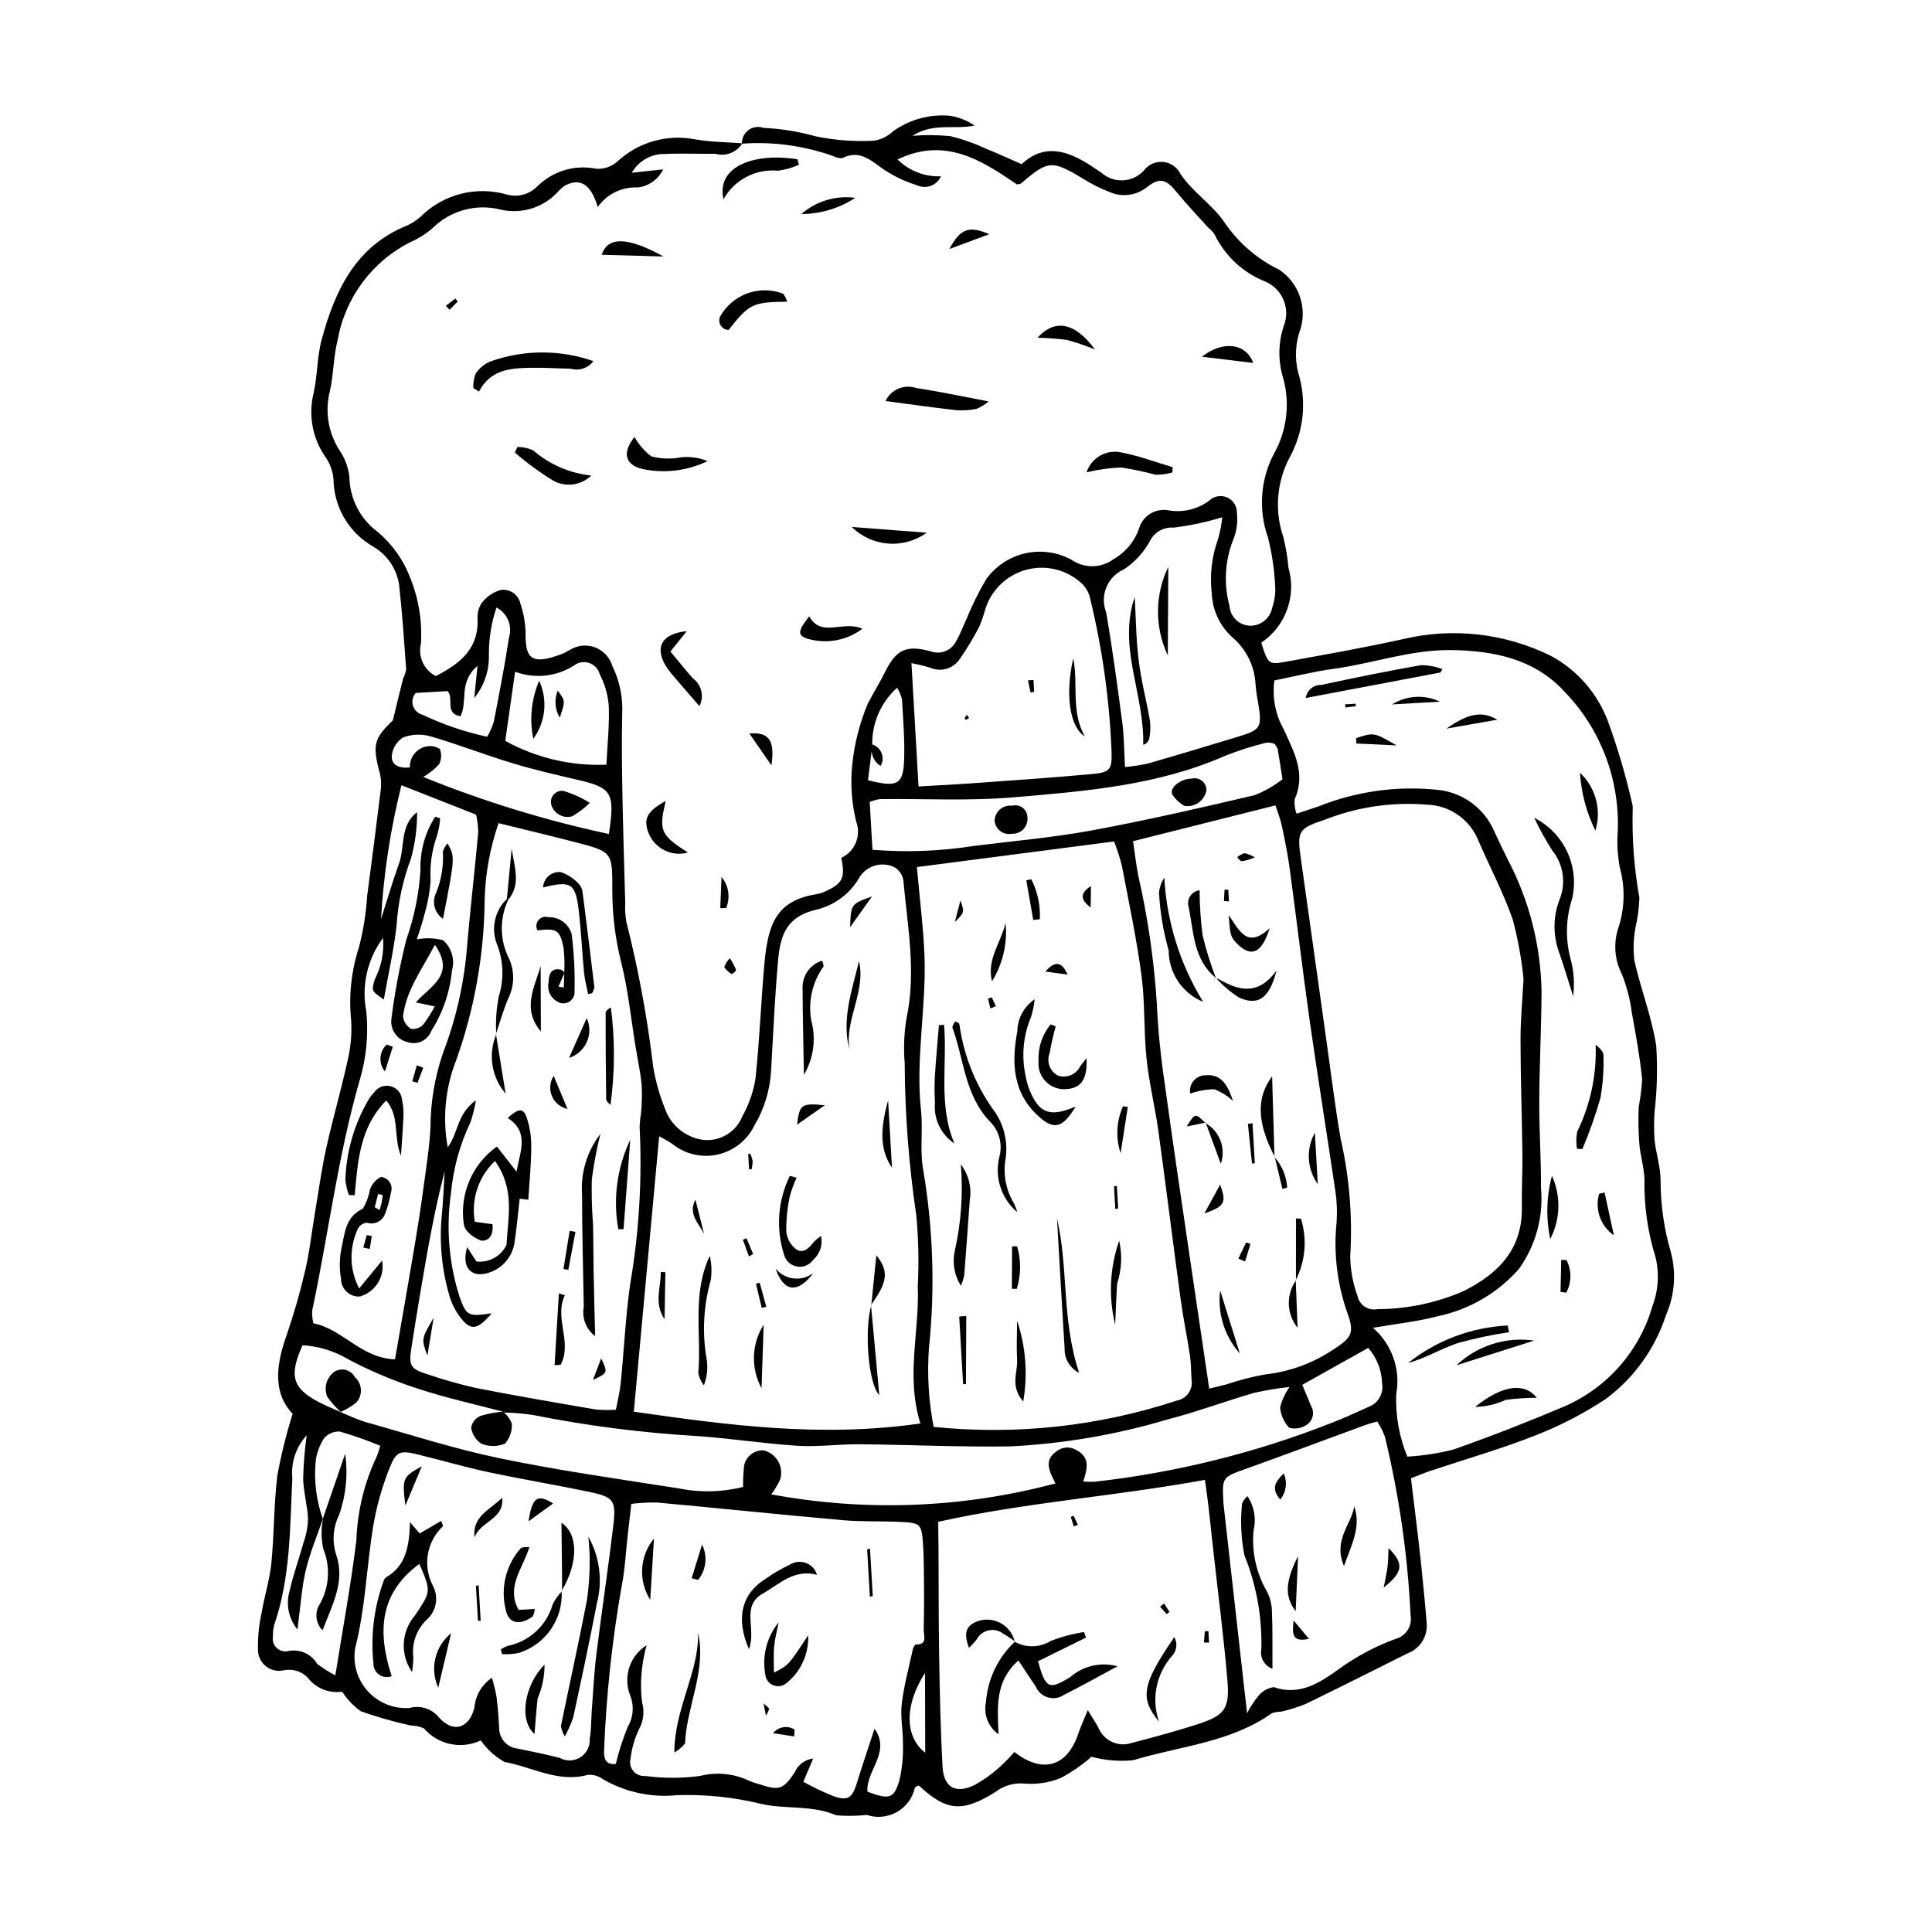 <?xml version="1.0" encoding="UTF-8"?>
<!-- Uploaded to: SVG Repo, www.svgrepo.com, Generator: SVG Repo Mixer Tools -->
<svg fill="#000000" width="800px" height="800px" version="1.1" viewBox="144 144 512 512" xmlns="http://www.w3.org/2000/svg">
 <g>
  <path d="m340.61 182.08c-0.051-1.422 0.605-2.773 1.75-3.613 1.148-0.84 2.633-1.055 3.973-0.582 4.637 0.219 9.23 0.961 13.699 2.211 5.141 1.086 10.402 1.48 15.648 1.184 1.852-0.305 3.57-1.152 4.941-2.438 4.32-3.133 9.621-4.617 14.941-4.18 2.41 0.332 4.711 1.227 6.711 2.613-5.34 1.145-10.895-0.859-16.465 2.711 3.336-0.262 6.691-0.23 10.023 0.086 3.242 0.797 6.398 1.906 9.422 3.316 3.121 1.246 6.168 2.672 9.48 4.121 6.004-5.57 11.996-3.59 17.938 0.117 1.074 0.672 2.086 1.441 3.16 2.109 3.266 2.941 8.289 2.715 11.277-0.508 1.18-1.609 3.117-2.488 5.106-2.312 1.988 0.176 3.738 1.379 4.617 3.176 3.367 5 8.656 8.266 11.766 12.988h-0.004c3.641 5.309 8.602 9.578 14.391 12.387 5.078 3.379 7.391 9.656 5.723 15.523-1.422 3.781-1.652 7.906-0.66 11.824 2.273 7.356 1.508 15.32-2.121 22.113-3.582 6.562-4.25 14.332-1.832 21.41 0.664 2.66 1.117 5.363 1.359 8.094 1.062 3.648 0.938 7.547-0.355 11.121-1.297 3.578-3.695 6.652-6.852 8.773 1.758 5.586 1.934 5.867 6.293 5.078 10.375-1.879 20.77-3.715 31.066-5.984l0.004 0.004c13.262-3.207 27.227-1.641 39.453 4.418 6.961 3.769 12.32 9.941 15.082 17.363 2.594 7.121 4.731 14.402 6.406 21.793 0.121 0.406 0.168 0.832 0.137 1.254-0.227 7.941 0.367 15.883 1.77 23.699-0.094 2.699-0.449 5.383-1.062 8.012-0.523 2.852-0.609 5.766-0.258 8.645 1.699 7.57 4.613 14.914 5.781 22.543v-0.004c0.379 5.844 0.234 11.711-0.438 17.531-0.172 2.473-0.172 4.953-0.004 7.426 0.375 3.555 1.57 7.07 1.594 10.609-0.008 6.516 0.922 12.996 2.758 19.242 1.43 5.508 0.969 11.332-1.312 16.543-2.887 8.906-8.477 16.691-15.996 22.273-5.812 3.832-12.016 7.047-18.5 9.59-9.191 3.621-18.734 6.356-28.117 9.496-1.566 0.523-3.09 1.18-4.977 1.91 0.5 4.125 0.984 8.043 1.449 11.965 0.445 3.769 0.906 7.535 1.293 11.312 0.516 5.031 1.023 10.066 1.418 15.109v-0.004c0.305 3.5-1.758 6.773-5.047 8.008-8.988 4.473-17.945 9.02-26.98 13.395-2.121 0.871-4.316 1.555-6.555 2.051-0.832 0.023-1.656 0.164-2.449 0.422-10.996 7.805-24.375 8.691-36.73 12.453-3.715 0.363-7.465 0.055-11.07-0.914-2.484 2.184-5.219 4.07-8.141 5.621-3.137 1.281-6.535 1.781-9.906 1.461-2.715-0.184-5.406 0.652-7.547 2.34-8.664 5.383-12.891 4.996-20.141-1.797v-0.004c-0.391 0.082-0.758 0.266-1.055 0.535-0.59 2.734-2.312 5.086-4.738 6.469-2.426 1.387-5.324 1.676-7.977 0.793-2.703 0.277-5.422 0.312-8.129 0.102-6.512-2.805-13.5-1.555-19.855-3.023v-0.004c-7.293-1.777-14.793-2.559-22.297-2.316-6.781 0.691-13.613-0.754-19.535-4.133-1.164-0.902-2.617-1.348-4.086-1.262-7.926 2.203-14.832-2.109-22.164-3.406-2.488-1.414-4.629-3.363-6.273-5.707-5.156 2.449-11.312 1.148-15.039-3.172-1.109-0.508-2.312-0.773-3.531-0.785-4.477-0.98-8.887-2.238-13.207-3.762-1.969-1.406-3.648-3.172-4.957-5.203-3.504 0.523-7.012-0.914-9.145-3.742-1.656-1.676-4.047-2.394-6.348-1.91-1.695 0.383-3.473-0.043-4.812-1.156-1.336-1.113-2.074-2.781-2.004-4.519-0.062-3.328 0.285-6.652 1.031-9.898 0.734-4.32 2.102-8.559 2.527-12.898 0.754-7.746 0.633-15.586 1.598-23.297h0.004c1.012-5.481 2.356-10.895 4.027-16.211-5.699-5.965-4.062-13.953-1.488-21.164 1.828-5.332 3.387-10.75 4.668-16.238 1.258-5.082 1.801-10.336 2.676-15.512 0.984-5.82 1.766-11.688 3.035-17.445 1.723-7.816 3.984-15.512 5.691-23.332 0.82-3.469 1.133-7.035 0.922-10.59-0.668-6.516 0.039-13.102 2.066-19.328 1.156-4.457 1.883-9.016 2.176-13.613 1.223-9.184 2.398-18.371 3.527-27.566 0.262-1.594 0.223-3.223-0.117-4.805-2.082-7.641-1.672-9.324 3.398-14.18 1.07-4.379 1.875-7.75 2.731-11.113 0.375-0.742 0.648-1.531 0.809-2.348-0.551-7.531-1.047-15.078-1.898-22.578h-0.004c-0.668-4.262-3.25-7.981-7.008-10.098-6.348-3.707-10.281-10.473-10.359-17.82-0.184-2.086-0.91-4.086-2.113-5.805-3.43-4.906-4.59-11.047-3.184-16.867 1.074-4.699 0.922-9.703 2.18-14.336 3.449-12.699 8.738-24.234 21.938-29.895 1.578-0.605 3.031-1.496 4.281-2.633 2.945-2.926 6.617-5.012 10.637-6.039 4.019-1.027 8.242-0.961 12.227 0.191 2.848 0.785 5.894-0.023 7.984-2.109 4.102-4.125 10.004-5.902 15.703-4.727 2.055 0.129 4.074-0.574 5.609-1.949 5.519-5.113 13.152-7.285 20.539-5.848 4.113 0.727 8.355 0.727 12.539 1.055v0.004c-1.492 2.406-4.398 3.539-7.129 2.773-4.426 0.051-8.863-0.164-13.281 0.043-3.652-0.113-7.066 1.801-8.879 4.973 3.199-0.34 5.516-0.59 8.301-0.887v0.004c-1.273 2.641-3.812 4.445-6.727 4.785-4.195-0.207-8.199 1.758-10.605 5.199-1.746-6.141-4.773-7.883-8.801-5.617-0.676 0.492-1.297 1.059-1.852 1.688-3.809 4.074-9.48 5.836-14.93 4.637-6.481-1.703-13.379 0.137-18.152 4.844-1.73 1.52-3.688 2.766-5.801 3.684-10.16 5.082-17.328 14.652-19.348 25.832-1.168 4.445-1.074 9.211-2.09 13.707l-0.004-0.004c-1.371 5.379-0.434 11.09 2.586 15.746 1.418 2.082 2.309 4.477 2.586 6.981 0.086 5.781 2.875 11.191 7.535 14.613 3.863 3.281 6.832 7.488 8.629 12.23 2.199 5.488 3.156 11.398 2.801 17.301-0.859 3.445 0.77 7.031 3.926 8.652 6.305-3.227 11.441-7.144 11.074-15.277h0.004c-0.105-1.484 0.305-2.961 1.164-4.176 1.215-1.582 2.894-2.746 4.801-3.328 2.43-0.477 4.797 1.059 5.356 3.469 0.809 2.387 1.277 4.875 1.398 7.391-0.086 6.637 0.82 9.527 9.934 5.934 0.586-0.23 1.109-0.617 1.688-0.871 2-1.305 4.492-1.59 6.731-0.77 2.238 0.82 3.957 2.648 4.641 4.934 1.953 3.996 2.852 8.426 2.606 12.867-0.156 6.953-0.066 13.91 0.059 20.867 0.18 9.695 0.484 19.387 0.75 29.078v-0.004c-0.094 1.688 0.012 3.379 0.312 5.039 3.199 12.672 5.578 25.535 7.117 38.512 0.637 3.746 1.676 7.418 3.094 10.941 1.566 4.527 5.578 7.758 10.332 8.328 4.394 0.375 8.523-2.16 10.172-6.25 1.734-3.106 2.914-6.488 3.488-10 1.102-10.25 1.469-20.574 2.402-30.844 1-11.008 3.734-16.488 13.984-18.082v-0.004c0.828-0.168 1.629-0.449 2.383-0.828 4.32-1.941 5.086-3.66 3.961-8.762 3.613-1.66 5.348-5.816 3.984-9.551-1.262-5.078-1.609-10.34-1.027-15.535 0.59-5.43 1.965-10.738 4.082-15.77 1.43-2.805 3.125-5.477 4.519-8.293 2.941-5.938 5.519-7.371 12.07-5.598l0.004-0.004c2.676 1.023 5.684-0.199 6.887-2.801 1.062-1.809 1.758-3.828 2.672-5.727h-0.004c1.5-3.691 3.273-7.262 5.309-10.684 2.512-3.43 6.188-5.832 10.34-6.754 4.152-0.922 8.496-0.305 12.227 1.742 3.359 2.316 7.82 2.246 11.102-0.18 3.141-1.781 5.531-4.641 6.727-8.051 0.957-3.445 4.406-5.57 7.914-4.875 3.769 0.637 7.633-0.297 10.695-2.582 1.277-1.223 3.164-1.555 4.781-0.836 1.613 0.719 2.633 2.344 2.574 4.109 0.277 2.473-0.082 4.973-1.051 7.266-2.141 5.547-2.461 11.633-0.914 17.371 0.203 2.879 2.543 5.141 5.426 5.238 2.879 0.062 5.375-1.973 5.894-4.805 0.633-1.785 0.902-3.68 0.793-5.574-0.203-4.414-0.852-8.797-1.938-13.082-2.555-7.246-1.988-15.227 1.566-22.035 3.473-6.137 4.363-13.402 2.469-20.195-1.371-4.477-1.316-9.266 0.164-13.707 1.828-4.566-0.277-9.758-4.766-11.762-5.93-2.312-10.77-6.777-13.547-12.504-0.465-0.703-1.039-1.328-1.703-1.852-2.797-3.109-5.703-6.125-8.34-9.363-2.762-3.394-4.445-4.059-7.871-1.359h0.004c-2.863 2.289-6.773 2.766-10.102 1.23-2.356-0.91-4.613-2.047-6.75-3.394-8.352-5.043-9.363-5-16.508 1.188-0.375 0.164-0.777 0.242-1.188 0.23-9.523-6.57-19.168-12.562-31.574-6.578 3.051 3.016 7.215 4.633 11.504 4.461-0.512 1.16-1.473 2.07-2.66 2.516-1.188 0.449-2.508 0.398-3.66-0.137-3.004-0.93-5.867-2.266-8.512-3.973-3.496-2.324-6.461-5.648-11.301-3.234h0.004c-0.824 0.07-1.645-0.109-2.363-0.516-7.769-2.773-16.031-3.898-24.258-3.301zm34.617 159.13c-0.406 3.231-0.809 6.461-1.199 9.555 7.883 2.019 9.375 1.176 9.586-5.68 0.164-5.231-0.281-10.48-0.57-15.719h0.004c-0.281-1.094-0.719-2.141-1.293-3.113-4.269 3.82-6.68 9.301-6.606 15.031zm-145.62 205.2c-1.559 4.582-3.477 9.086-4.582 13.777-1.098 4.672-1.379 9.535-2.199 15.652l0.004-0.004c-2.383-2.918-3.144-6.836-2.031-10.434 0.977-4.309 2.512-8.484 3.691-12.75 0.695-1.965 1.078-4.027 1.145-6.113-0.168-3.566-1.195-7.098-1.297-10.656 0.105-3.856 0.418-7.699 0.934-11.52-2.84 3.098-4.223 7.262-3.801 11.441-0.645 13.02-0.461 26.141-4.769 38.715-0.281 1.016-0.402 2.066-0.359 3.117-0.215 1.07 0.109 2.18 0.867 2.969 0.758 0.789 1.852 1.16 2.934 0.992 3.106-0.742 6.332 0.633 7.949 3.387 1.508 1.133 3.106 2.141 4.777 3.008 2.012-12.656 4.168-24.203 5.578-35.844 0.266-7.59 2.062-15.051 5.285-21.93 0.426-0.996 0.77-2.023 1.027-3.074-3.484-1.453-7.047-2.707-10.668-3.762-1.605-0.113-3.164 0.547-4.207 1.77-1.137 1.754-1.883 3.731-2.195 5.801-0.539 5.258 0.094 10.574 1.852 15.562zm47.957-28.074-0.27-0.227c-7.477-1.984-15.066-3.637-22.402-6.051h0.004c-6.367-2.043-12.543-4.637-18.457-7.75-3.719-2.242-7.926-3.547-12.258-3.801-3.68 8.098-2.695 11.441 4.481 15.152 1.855 0.961 3.809 1.734 5.715 2.594l-0.125-0.07c2.094 1 4.242 1.871 6.434 2.617 11.945 3.352 23.801 7.188 35.93 9.699 15.641 3.238 31.496 5.477 47.289 7.945h-0.004c5.637 1.152 11.457 1.016 17.031-0.398-0.031-1.52 0.027-3.039 0.176-4.551-0.031-1.387 0.508-2.723 1.492-3.699 0.984-0.973 2.328-1.5 3.711-1.453 1.668 0.391 3.094 1.461 3.934 2.949 0.836 1.492 1.012 3.266 0.477 4.891-0.652 1.352-1.43 2.637-2.324 3.84 25.004 4.652 50.73 3.664 75.305-2.898-1.688-3.367-3.102-6.094 0.227-8.461v0.004c1.488-1.242 3.598-1.406 5.258-0.414 3.793 1.906 2.961 5.004 1.879 8.371 0.961 0.074 1.93 0.094 2.891 0.062 21.617-2.402 42.816-7.668 63.047-15.652 3.348-1.273 6.59-2.824 9.863-4.281 2.453-0.98 3.871-3.555 3.391-6.152-0.082-3.465-1.379-6.789-3.668-9.391-5.781 3.234-11.508 6.441-17.484 9.785 0.953 2.269 1.684 3.973 2.387 5.691 0.988 1.762 0.379 3.992-1.371 5-1.328 0.859-2.957 1.105-4.481 0.684-1.375-1.469-2.219-3.356-2.398-5.359 0.477-1.965 1.332-3.816 2.519-5.453-3.195 0.352-6.367 0.883-9.5 1.59-7.676 2.238-15.199 5.043-22.934 7.051-13.562 4.031-27.559 6.418-41.691 7.113-13.273 0.195-26.555-0.449-39.832-0.566-5.473-0.047-10.977 0.734-16.418 0.398-8.82-0.547-17.59-1.941-26.41-2.562-14.73-0.852-29.383-2.727-43.855-5.617-2.5-0.375-5.023-0.586-7.555-0.633zm109.42-144.55c0.754 8.637 1.781 16.352 2.031 24.094 0.43 13.445-2.41 26.82-0.941 40.336 0.566 5.207-0.355 10.625 0.578 15.73h-0.004c2.652 15.602 3.172 31.492 1.543 47.234-0.52 7.008-0.105 14.055 1.23 20.957 21.73 2.242 43.688-0.129 64.438-6.961 2.617-0.465 4.367-2.961 3.914-5.578-0.148-2.102-0.102-4.231-0.414-6.305-0.75-5-1.797-9.957-2.477-14.965-2.016-14.828-3.84-29.684-5.887-44.508-0.895-6.465-2.484-12.844-3.156-19.324-0.758-7.289-0.367-14.715-1.328-21.965-1.301-9.793-3.371-19.484-5.219-29.199-0.559-2.152-1.242-4.266-2.051-6.336-17.59 2.285-34.652 4.504-52.258 6.789zm129.98 156.23c4.078-0.234 8.129-0.848 12.094-1.836 9.934-3.492 19.758-7.328 29.453-11.434 11.434-4.945 20.043-14.77 23.445-26.754 1.551-4.141 1.812-8.652 0.746-12.945-2.055-6.617-3.031-13.52-2.902-20.449-0.066-3.129-1.086-6.227-1.348-9.367-0.262-3.309-0.32-6.633-0.172-9.949 0.473-2.434 0.777-4.898 0.906-7.379-0.617-5.82-1.645-11.609-2.707-17.371h-0.004c-0.441-3.527-1.324-6.988-2.625-10.301-2.059-3.981-2.344-8.645-0.793-12.852 1.539-5.047 1.609-10.426 0.203-15.512-0.531-2.84-0.73-5.727-0.59-8.609 0.844-14.094-4.273-27.891-14.109-38.02-7.894-8.59-18.648-10.816-29.992-10.961-10.688-0.137-20.719 3.543-31.133 4.969-5.352 0.734-10.625 2.062-15.711 3.078h-0.004c-0.605 4.449 0.254 8.973 2.449 12.891 2.598 5.75 6.047 11.727 2.926 18.602v-0.004c-0.113 1.301 0.055 2.606 0.492 3.832 2.238-0.746 4-1.352 5.773-1.922v0.004c10.012-4.016 20.855-5.535 31.586-4.418 3.262 0.312 6.375 1.5 9.023 3.434 2.644 1.93 4.723 4.539 6.016 7.547 1.125 2.492 2.344 4.945 3.551 7.402v0.004c5.723 10.867 8.805 22.934 8.996 35.215-0.074 9.68-0.566 19.352-0.613 29.031-0.039 7.586 0.512 15.176 0.453 22.762 0.707 7.625-1.344 15.25-5.773 21.496-5.598 6.406-13.121 10.82-21.441 12.582-5.379 1.43-10.984 2.004-17.312 3.102 5.035 4.348 7.383 11.043 6.168 17.582-0.219 5.664 0.785 11.309 2.949 16.551zm-129.04-8.781c-3.922-12.402-0.23-24.32-0.707-36.273v-0.004c0.328-6.305 0.195-12.629-0.391-18.918-1.984-13.355-3.012-26.832-3.074-40.332-0.332-3.988-0.16-8 0.504-11.945 2.598-12.281 0.23-24.371-0.859-36.512v0.004c-0.242-1.398-1.062-2.625-2.262-3.383-3.305-1.664-7.332-0.559-9.324 2.562-2.516 4.461-6.82 7.637-11.828 8.723-7.254 1.812-9.145 6.293-9.758 13.102-0.887 9.84-1.328 19.727-1.883 29.594l-0.004 0.004c-0.289 5.074-1.801 10.008-4.402 14.375-1.898 3.953-5.516 6.812-9.801 7.746-4.285 0.938-8.762-0.156-12.137-2.961-1.066-0.688-2.172-1.316-3.309-1.879-2.258 24.488-4.473 48.516-6.723 72.973 25.191 3.613 49.699 6.902 75.957 3.125zm159.83-117.8c-0.527-5.328-1.484-10.602-2.867-15.773-2.559-7.312-6.246-14.227-9.309-21.375h0.004c-1.148-2.613-3.016-4.852-5.383-6.453-2.363-1.598-5.133-2.496-7.988-2.586-9.27-0.781-18.59 0.598-27.234 4.023-7.035 2.309-7.269 3.055-6.188 10.633 2.32 16.25 4.562 32.512 6.852 48.766 1.172 8.328 2.18 16.691 3.625 24.973h-0.004c2.348 10.277 3.207 20.836 2.559 31.355 0.055 3.574 0.711 7.113 1.945 10.469 0.492 2.398 2.828 3.949 5.231 3.473 7.82-0.02 15.555-1.629 22.738-4.727 9.289-4.59 15.797-11.137 15.578-22.41-0.09-4.625 0.207-9.254 0.148-13.879-0.125-10.109-0.496-20.219-0.508-30.332-0.004-5.445 0.523-10.895 0.801-16.156zm-273.46 88.609c-3.59 4.266-5.383 4.625-7.871 1.621-1.484-1.781-2.59-3.844-3.258-6.062-2.055-6.894-2.769-14.117-2.106-21.277 0.398-3.961 0.531-7.949 0.785-11.93-2.769 10.578-4.609 21.293-6.422 32.016-0.84 4.981-1.648 9.969-2.422 14.961-0.699 4.578-0.199 5.426 4.332 6.832v0.004c4.188 1.43 8.449 2.637 12.766 3.613 10.535 2.078 21.129 3.879 31.715 5.703h-0.004c1.801 0.156 3.606 0.184 5.41 0.074 0.477-2.547 1.051-4.754 1.273-6.992 0.879-8.812 1.281-17.691 2.535-26.449v0.004c2.348-13.73 3.176-27.676 2.477-41.59 0.059-1.254 0.188-2.508 0.395-3.75 0.223-2.441 0.27-4.898 0.145-7.348-0.324-3.356-1.051-6.668-1.598-10-1.227-7.488-1.969-15.102-3.82-22.43v-0.004c-1.598-6.336-2.387-12.852-2.356-19.387 0.016-9.879-0.012-9.922-9.887-12.484-6.672-1.734-13.383-3.32-20.254-5.016v-0.004c-2.215 6.394-3.457 13.082-3.68 19.844-0.082 14.566-2.606 29.02-7.469 42.75-2.953 7.387-3.762 15.457-2.328 23.281 2.816-3.66 2.336-8.742 7.477-12.445-0.316 1.98-0.805 3.934-1.457 5.836-2.816 5.926-4.566 12.301-5.164 18.836-1.316 9.207-0.535 18.594 2.289 27.453 1.871 5.176 2.344 5.211 8.496 4.34zm169.98-125.12c0.535 3.606 0.836 6.312 1.352 8.977 2.535 11.098 4.184 22.383 4.922 33.742 0.332 7.152 1.031 14.281 2.094 21.363 2.164 15.863 4.551 31.699 6.867 47.543 1.609 11.008 3.254 22.008 4.945 33.453 1.793-0.438 3.16-0.75 4.516-1.109l0.004-0.004c3.387-1.148 6.859-2.039 10.383-2.66 6.309-0.695 12.367-2.883 17.664-6.383 5.312-3.383 6.047-4.519 3.922-10.254v0.004c-2.621-7.598-3.555-15.676-2.731-23.672 0.188-2.723 0.086-5.457-0.312-8.156-2.199-15.012-4.641-29.984-6.777-45.004-1.926-13.555-3.523-27.156-5.359-40.723-0.508-3.746-1.273-7.461-2.059-11.164-0.379-1.793-1.078-3.516-1.688-5.441zm-128.91 213.08c-0.492 1.727-0.855 3.488-1.098 5.269-0.477 3.277-0.512 6.606-0.102 9.891 0.676 2.391 0.375 4.949-0.832 7.121-1.164 2.438-1.918 5.051-2.223 7.734-0.312 1.164-0.039 2.406 0.734 3.328 0.77 0.926 1.945 1.41 3.144 1.309 4.809 0.633 9.68 0.633 14.488 0 4.449-1.141 9.164-0.656 13.285 1.375 0.785 0.309 1.586 0.574 2.402 0.789 5.332 1.75 6.352 1.469 9.43-3.09 0.84-2.031 2.719-3.445 4.902-3.691-0.918 2.168-1.676 3.961-2.606 6.152 2.676 1.492 5.445 2.801 8.293 3.926 3.602 1.156 4.715 0.227 5.852-3.453 1.492-4.828 3.121-9.617 4.723-14.523 4.465 6.195-2.324 11.102-1.871 16.672 5.672 2.129 6.953 1.918 8.395-2.746 0.785-3.215 1.121-6.523 1.008-9.832 0.07-3.543-0.719-7.141-0.32-10.625 0.551-4.785 1.852-9.488 2.871-14.215 0.078-0.602 0.355-1.16 0.781-1.59 3.277 0.09 2.164-2.188 2.18-3.863 0.027-2.949 0.117-5.894 0.086-8.844-0.047-4.852 0.027-9.719-0.32-14.551-0.328-4.539-0.832-4.949-5.418-5.199-5.266-0.289-10.57-0.023-15.816-0.488-16.387-1.449-32.746-3.164-49.129-4.672-2.305-0.047-4.609 0.07-6.898 0.352-0.344 2.965-0.633 5.465-0.918 7.965-0.523 4.598-0.738 9.258-1.629 13.781-2.527 14.34-4.086 28.836-4.664 43.383-0.148 2.516 0.48 4.059 3.09 3.805l0.004 0.004c0.809-3.367 1.871-6.668 3.18-9.875 1.512-2.551 1.73-5.664 0.59-8.398-1.879-4.887-0.031-10.422 4.406-13.199zm147.97-43.832c-23.805 4.379-47.34 5.945-70.703 11.121 0.035 2.477 0.074 4.555 0.086 6.637 0.055 9.906 0.012 19.816 0.18 29.723 0.16 9.484 0.371 18.977 0.879 28.445 0.301 5.621 3.469 7.398 8.562 4.926v-0.004c2.387-1.324 4.609-2.926 6.625-4.769 1.363-1.242 2.652-2.562 3.859-3.957 7.551 5.902 14.074 3.844 16.98-4.969 0.559-1.691 1.332-3.309 2.473-6.109 1.398 2.293 2.152 3.426 2.805 4.613l-0.004 0.004c1.414 3.488 5.305 5.269 8.867 4.055 5.715-1.477 11.418-3.027 17.039-4.82 7.598-2.426 8.953-4.09 8.289-11.887-0.984-11.543-2.484-23.043-3.762-34.562-0.418-3.769-0.805-7.543-1.238-11.309-0.258-2.223-0.582-4.441-0.941-7.137zm-188.96 52.453c0.488 1.637 0.891 3.301 1.199 4.981 0.344 2.715 0.57 5.453 0.703 8.188h0.004c-0.082 2.879 2.078 5.332 4.949 5.609 3.707 0.758 7.422 1.516 11.09 2.449 1.707 0.953 3.801 0.902 5.461-0.137 1.66-1.039 2.617-2.902 2.504-4.856 0.441-2.473 0.352-5.039 0.543-7.559 0.387-5.035 0.625-10.094 1.246-15.102 1.395-11.285 3.109-22.531 4.453-33.82 0.809-6.797 0.141-7.652-6.477-9.035-8.859-1.852-17.797-3.328-26.648-5.219-6.176-1.316-12.25-3.094-18.387-4.602-4.977-1.223-5.969-1.074-7.848 3.684h0.008c-1.941 4.867-3.359 9.926-4.238 15.09-1.785 10.777-2.094 21.887-4.793 32.398v0.004c-0.715 4.125 0.508 8.355 3.312 11.465 2.809 3.109 6.887 4.758 11.066 4.473 2.832-0.785 5.856 0.164 7.731 2.422 3.828 4.352 8.105 3.019 9.473-2.527 0.273-3.203 1.98-6.109 4.648-7.906zm200.11 9.406v-0.004c0.852-1.664 1.879-3.234 3.07-4.68 1.023-1.223 2.469-2.027 4.051-2.25 6.762 2.469 12.438-1.355 16.871-4.527h0.004c4.699-3.457 9.863-6.231 15.34-8.238 2.758-0.723 4.496-3.441 3.996-6.25-0.758-15.984-3.043-31.863-6.824-47.414-0.527-1.391-1.199-2.719-2.012-3.961-1.309 0.391-2.309 0.633-3.269 0.984-10.473 3.836-20.914 7.758-31.414 11.52-6.383 2.285-6.422 2.18-6.094 8.711 0.012 0.211 0.016 0.422 0.039 0.633 2.019 17.945 4.039 35.895 6.242 55.473zm-219.95-238.79c0.027 4.133-0.512 8.25-1.605 12.238-2.144 5.684-3.434 11.648-3.828 17.707-0.723 6.551-2.203 13.016-3.383 19.684-3.32-2.254-3.254-2.234-2.43-5.266 1.773-3.394 2.543-7.227 2.219-11.047-4.176 5.621-5.777 12.746-4.414 19.609 0.582 6.102-0.023 12.258-1.781 18.129-5.773 20.051-8.273 40.77-12.59 61.121-0.043 1.105 0.074 2.211 0.34 3.281 7.734 1.488 12.574 9.23 21.621 9.539 1.898-10.973 3.762-21.48 5.516-32.008 0.965-5.801 1.797-11.629 2.586-17.457 0.535-3.953 1.09-7.922 1.301-11.898v-0.004c0-6.754 1.125-13.457 3.328-19.84 3.543-9.266 5.707-19.004 6.418-28.898 0.871-9.852 2.008-19.68 2.902-29.531h-0.004c-0.012-1.586-0.195-3.164-0.547-4.707-6.602-2.602-12.785-5.039-19.793-7.801-2.918 11.641-4.731 23.531-5.414 35.516 1.727-5.394 3.09-10.098 4.75-14.699 1.648-4.578 0.18-10.109 4.809-13.668zm132.89-6.828c4.777-0.273 9.145-0.473 13.5-0.785 10.91-0.793 21.828-1.504 32.719-2.523 4.551-0.426 5.019-1.266 4.945-5.613l-0.004-0.004c-0.516-13.695-2.402-27.305-5.621-40.625-0.293-1.625-1.098-3.117-2.301-4.254-3.992-3.695-9.617-5.047-14.852-3.574s-9.328 5.562-10.805 10.797c-0.406 1.418-0.891 2.809-1.453 4.172-1.539 2.984-3.269 5.863-5.188 8.617-1.695 2.59-5.016 3.574-7.852 2.328-1.633-0.492-3.293-0.898-4.969-1.211zm80.492-71.332c-4.219 1.289-8.543 2.211-12.922 2.75-2.481-0.203-4.848 1.051-6.066 3.219-1.66 3.148-4.074 5.832-7.027 7.816-4.402 1.891-6.508 6.938-4.758 11.398 1.672 9.715 2.992 19.492 4.281 29.266 0.484 3.664 0.469 7.394 0.719 11.742 2.043-0.184 4.074-0.492 6.078-0.926 7.879-2.269 15.727-4.641 23.57-7.019 6.484-1.965 6.731-2.434 5.574-9.414-0.289-1.445-0.496-2.906-0.625-4.375-0.191-4.902-2.438-9.5-6.184-12.672-3.316-3.008-5.277-7.231-5.43-11.707-0.559-4.824 0.008-9.711 1.66-14.277 0.559-1.895 0.934-3.836 1.129-5.801zm-92.703 88.117c8.93 0.727 17.91 0.391 26.758-0.996 10.445-1.324 20.977-2.215 31.316-4.121 14.48-2.672 28.852-5.981 43.191-9.348 2.656-1.043 5.144-2.469 7.394-4.223-0.488-3.109-0.855-5.602-1.285-8.082l-0.004-0.004c-0.211-0.48-0.492-0.926-0.84-1.316-0.695-0.25-1.434-0.348-2.168-0.289-3.68 0.902-7.297 2.055-10.824 3.445-17.918 7.91-37.129 9.418-56.207 11.039-11.711 0.996-23.562 0.336-35.348 0.465-0.93 0.148-1.84 0.402-2.711 0.754zm-119.03-19.293c15.918 6.465 32.375 11.52 49.176 15.109 1.668-11.047 0.84-12.254-8.582-14.426-5.734-1.324-11.484-2.664-17.109-4.371-7.258-2.207-14.348-4.977-21.633-7.098-2.375-0.664-4.902-0.555-7.211 0.312-1.688 1.07-2.793 2.856-2.996 4.844-0.172 2.484 1.957 3.418 4.805 3.102-0.121-2.766 1.863-5.18 4.598-5.602 1.172-0.188 2.367 0.074 3.352 0.738 0.5 1.297 0.43 2.75-0.199 3.992-1.219 1.344-2.637 2.488-4.199 3.398zm21.719-9.57c8.188 4.523 17.465 6.707 26.809 6.312 0.246-5.144 0.812-10.387 0.621-15.602v-0.004c-0.23-2.938-1.051-5.801-2.414-8.414-0.379-1.379-1.418-2.477-2.773-2.934-1.352-0.461-2.844-0.219-3.984 0.641-4.66 3-10.461 3.625-15.648 1.684-0.926 6.484-1.773 12.445-2.609 18.316zm-2.328-35.34c-1.422 4.231-2.102 8.676-2.008 13.137-0.008 3.953-1.379 7.785-3.883 10.852 0.238-2.363 0.48-4.731 0.863-8.512-5.121 4.285-2.504 9.555-4.527 13.336-4.281-0.703-1.625-4.699-3.387-6.656l-8.449 0.484c-0.82 0.914-1.102 2.191-0.746 3.367 0.359 1.18 1.305 2.082 2.496 2.387 5.481 2.617 11.254 4.586 17.191 5.863 0.711-1.262 1.293-2.59 1.742-3.969 1.43-7.418 2.887-14.836 4.016-22.305 0.98-3.109-0.418-6.477-3.309-7.984zm113.57 282.36c-5.496 8.457-5.402 16.992 0.051 21.121-0.02-7.387-0.035-14.254-0.051-21.121z"/>
  <path d="m269.43 246.82c-0.055-1.305 0.16-2.609 0.629-3.828 0.938-1.387 2.246-2.481 3.773-3.156 8.855-3.195 18.539-3.242 27.426-0.137-1.398 1.867-3.809 2.668-6.047 2.008-3.551-0.062-7.102-0.309-10.648-0.242-5.305 0.102-10.582 0.453-13.625 6.305z"/>
  <path d="m378.67 250.27c1.445-3.043 4.941-4.523 8.137-3.441 6.164 0.93 12.273 2.246 19.188 3.551-0.961 0.824-2.043 1.492-3.211 1.977-1.859 0.375-3.762 0.48-5.652 0.312-5.945-0.66-11.871-1.523-18.461-2.398z"/>
  <path d="m355.73 187.65c-1.766 0.816-3.644 1.352-5.57 1.594-2.879-0.277-5.777 0.285-8.34 1.629s-4.68 3.402-6.086 5.93c-2.012-8.859 8.465-12.418 19.598-10.586z"/>
  <path d="m431.95 269.16c1.277-3.883 5.301-6.156 9.285-5.25 4.59 0.891 9.027 2.57 13.535 3.906l-0.078 1.387h-0.004c-1.434 0.414-2.922 0.621-4.418 0.609-3.016-0.801-6.066-1.445-9.148-1.934-3.094 0.137-6.164 0.562-9.172 1.281z"/>
  <path d="m300.71 270.02c-2.672 2.586-6.707 3.16-9.992 1.418-3.621-2.215-7.055-4.723-10.27-7.492l0.66-1.492c1.449-0.016 2.887 0.297 4.199 0.914 4.332 3.742 9.707 6.062 15.402 6.652z"/>
  <path d="m329.36 331.12c-2.41-2.777-4.652-5.301-6.824-7.887-0.98-1.078-1.836-2.269-2.543-3.547-2.328-4.664-0.215-7.789 6.016-8.426l-4.34 5.402c2.031 2.438 3.93 4.836 5.957 7.113l0.004-0.004c2.301 1.695 3.035 4.805 1.73 7.348z"/>
  <path d="m352.61 223.95c-9.164 0.109-10.059 0.559-15.523 7.488v-0.004c-0.852-0.016-1.637-0.461-2.086-1.184-0.453-0.723-0.504-1.625-0.145-2.394 3.293-5.859 10.375-8.426 16.66-6.043 0.496 0.637 0.867 1.363 1.094 2.137z"/>
  <path d="m331.51 266.2c-5.102 2.461-10.848 3.25-16.426 2.258-5.426-0.914-6.41-4.309-2.945-8.652 1.125 1.973 2.621 3.707 4.406 5.113 2.211 0.602 4.523 0.754 6.793 0.453 2.746-0.531 5.59-0.242 8.172 0.828z"/>
  <path d="m358.45 307.34c3.254 5.801 8.996 0.949 14.082 3.297-4.168 3.137-9.582 4.109-14.586 2.617-2.66-0.875-2.555-2.047 0.504-5.914z"/>
  <path d="m320.43 356.26c-1.91 7.887-1.387 9 5.867 13.672h-0.004c-4.273 1.188-8.758-1.035-10.406-5.152-1.461-3.707-0.465-5.785 4.543-8.52z"/>
  <path d="m369.71 283.65c7.121 0.547 13.406 1.027 19.887 1.523-2.961 2.137-6.582 3.156-10.223 2.879-3.641-0.277-7.062-1.84-9.664-4.402z"/>
  <path d="m319.8 211.97c-6.219-0.168-11.375-0.309-16.34-0.445 1.5-4.703 6.566-4.996 16.34 0.445z"/>
  <path d="m418.95 233.5c4.562-5.055 9.914-4.141 15.227 3.125-2.391-0.996-4.844-1.836-7.344-2.519-2.613-0.352-5.246-0.555-7.883-0.605z"/>
  <path d="m476.12 240.18c-4.867-0.59-9.105-1.105-13.598-1.648 5.473-4.305 11.664-3.656 13.598 1.648z"/>
  <path d="m370.66 196.43c-4.246 2.785-9.215 4.277-14.297 4.293 3.926-3.426 9.137-4.988 14.297-4.293z"/>
  <path d="m406.18 206.06c-3.598 1.34-7.219 2.684-10.59 3.938 2.891-5.387 5.133-6.273 10.59-3.938z"/>
  <path d="m348.44 346.83c-2.207-3.188-4.031-5.828-5.852-8.453 5.176-0.418 6.82 1.758 5.852 8.453z"/>
  <path d="m334.88 384.67c0.094-2.336 0.188-4.672 0.332-8.266 1.918 2.305 2.387 5.484 1.215 8.246z"/>
  <path d="m337.42 397.92c0.645 0.988 1.203 2.031 1.664 3.117-0.242 0.484-0.645 0.871-1.137 1.102-0.816-0.434-1.508-1.07-2.008-1.852 0.32-0.883 0.824-1.691 1.48-2.367z"/>
  <path d="m262.15 225.04 2.504-1.906 0.676 0.734-2.168 2.223z"/>
  <path d="m413.58 465.23c-2.102-1.781-3.656-4.121-4.488-6.746-0.832-2.629-0.902-5.434-0.203-8.102 0.848-3.344-0.168-6.887-2.66-9.277-6.598-6.984-6.773-16.484-9.844-24.844v-0.004c0.105-0.562 0.355-1.09 0.727-1.523 0.41 0.094 0.793 0.285 1.117 0.551 1.086 8.145 4.129 15.902 8.871 22.613 2.852 3.731 4.078 8.449 3.402 13.098-0.742 4.156 0.07 8.441 2.289 12.035 0.328 0.707 0.594 1.441 0.789 2.199z"/>
  <path d="m429.06 437.24c-3.422 5.742-5.762 6.227-9.695 2.719-7.027-6.266-7.34-14.312-5.754-22.711l-0.004 0.004c0.07-3.391 1.781-6.531 4.586-8.434-0.172 1.605-0.496 3.191-0.965 4.738-2.066 4.894-2.57 10.309-1.441 15.5 0.242 1.457 0.656 2.879 1.23 4.238 2.488 5.773 5.328 6.828 12.043 3.945z"/>
  <path d="m423.77 415.98c-0.652 2.34-1.184 4.711-1.598 7.102-0.902 2.262 0.055 4.84 2.211 5.969 2.305 0.766 4.82-0.293 5.879-2.477 0.473-0.637 0.977-1.254 1.676-2.152 0.258 5.559-1.398 7.949-5.356 8.203-2.023 0.176-4.019-0.562-5.441-2.012-1.422-1.449-2.125-3.457-1.91-5.477-0.188-3.504 0.953-6.949 3.199-9.645z"/>
  <path d="m394.18 415.58c0.902 10.465-1.582 21.281 2.75 31.457-3.562-2.367-5.539-6.496-5.156-10.758-0.141-2.305-0.152-4.613-0.031-6.922 0.277-4.559 0.707-9.109 1.074-13.66z"/>
  <path d="m398.63 452.56c2.066 2.703 2.922 6.141 2.371 9.5-0.477 6.68-0.969 13.363-1.484 20.039-0.215 0.91-0.504 1.797-0.871 2.656-1.719-2.742-2.301-6.039-1.633-9.203 1.707-7.535 2.25-15.289 1.617-22.992z"/>
  <path d="m424.12 466.91c3.062 13.168 1.18 26.797 5.859 40.898h-0.004c-2.414-1.203-3.91-3.695-3.84-6.394-0.73-11.496-1.355-23.004-2.016-34.504z"/>
  <path d="m413.54 494c2.316 6.894 2.871 14.258 1.621 21.422-3.535-4.109-1.449-7.68-1.621-10.922-0.184-3.488-0.016-6.996 0-10.5z"/>
  <path d="m439.53 495.07c-1.801-7.375-1.434-15.109 1.062-22.277 0.852 3.758 0.668 7.68-0.535 11.344-0.254 3.637-0.355 7.289-0.527 10.934z"/>
  <path d="m400.07 492.74c-0.027 6.016-0.059 12.027-0.086 18.043l-0.754 0.039-1.031-17.93z"/>
  <path d="m410.49 388.62c0.523 5.398-0.738 10.82-3.602 15.43-1.449-5.781 2.379-10.293 3.602-15.43z"/>
  <path d="m417.82 387.8-1.84-10.512 1.328-0.266v-0.004c1.652 3.273 2.434 6.918 2.262 10.582z"/>
  <path d="m412.15 485.54c0.023-3.754 0.047-7.508 0.066-11.262l1.324 0.023h0.004c1.094 3.68 1.059 7.602-0.098 11.262z"/>
  <path d="m440.97 449.61c-1.34-4.082-1.109-8.516 0.637-12.438l1.277 0.176c-0.637 4.086-1.277 8.172-1.914 12.262z"/>
  <path d="m426.91 402.28c-1.707-0.234-3.414-0.469-5.863-0.805 2.75-3.18 4.496-2.359 5.863 0.805z"/>
  <path d="m397.04 388.35c0.441-1.699 0.883-3.398 1.488-5.719 1.086 3.137 1.086 3.137-1.488 5.719z"/>
  <path d="m433.04 384.5c-2.504-1.902-3.117-3.648 0.07-5.684z"/>
  <path d="m439.57 464.41-0.348-6.047 0.758-0.078 0.344 5.949z"/>
  <path d="m406.82 408.29 1.098 2.375-1.449 0.566-0.633-2.598z"/>
  <path d="m550.58 360.73c3.828 1.926 6.898 5.082 8.723 8.965 1.824 3.879 2.297 8.258 1.34 12.434-1.703 5.219-1.84 10.824-0.391 16.117 0.852 3.184 1.066 6.5 0.645 9.766-1.195-3.773-2.312-7.578-3.609-11.316-1.754-4.574-1.762-9.637-0.023-14.215 1.816-4.379 1.09-9.402-1.895-13.086-1.777-2.785-3.375-5.68-4.789-8.664z"/>
  <path d="m525.76 322.21c-11.812 2.238-23.625 4.473-35.734 6.766v0.004c0.293-2.027 2.055-3.516 4.098-3.461 8.809-1.906 17.645-3.707 26.52-5.254 1.91 0.023 3.801 0.379 5.594 1.043z"/>
  <path d="m561.93 448.45c-0.262-1.504-0.246-3.039 0.043-4.539 3.496-7.148 5.176-15.047 4.891-23 0.871 0.562 1.574 1.344 2.043 2.269 0.176 3.953-0.086 7.914-0.781 11.812-1.324 4.598-2.918 9.109-4.773 13.52z"/>
  <path d="m543.91 497.05c-4.625 0.68-9.199 1.652-13.695 2.914-4.414 1.504-8.492 4.008-13.047 5.246l-0.004-0.004c7.539-5.996 16.777-9.469 26.398-9.926z"/>
  <path d="m551.27 514.42c-2.758 0.008-5.512 0.195-8.246 0.559-2.547 1.18-5.312 1.82-8.117 1.875 7.359-5.906 13.07-6.516 16.363-2.434z"/>
  <path d="m555.28 455.59c2.43 5.359 2.262 11.539-0.449 16.762-1.168-5.547-1.016-11.289 0.449-16.762z"/>
  <path d="m562.71 348.79c2.047 1.914 3.516 4.367 4.238 7.074 0.723 2.711 0.668 5.57-0.16 8.25-2.359-4.789-3.746-9.996-4.078-15.324z"/>
  <path d="m550.57 499.27c-7.375 2.344-13.984 4.445-20.59 6.543h-0.004c5.5-5.219 13.09-7.629 20.594-6.543z"/>
  <path d="m569.23 460.04c0.758 3.488 1.516 6.977 2.465 11.336-3.527-2.457-5.102-6.887-3.91-11.02z"/>
  <path d="m527.28 337.1c5.023-3.445 8.922-5.129 13.531-2.375-4.059 0.715-8.113 1.426-13.531 2.375z"/>
  <path d="m503.39 339.62c4.707-1.559 4.707-1.559 10.742 1.926-4.434-0.211-7.559-0.363-10.684-0.512z"/>
  <path d="m525.57 329.95-12.652 0.727h0.004c3.809-2.41 8.59-2.684 12.648-0.727z"/>
  <path d="m557.56 486.38c0.059-2.828 0.117-5.66 0.176-8.488l1.402 0.035v0.004c1.398 2.711 1.379 5.938-0.051 8.633z"/>
  <path d="m500.47 330.65 2.769-0.16 0.07 0.648-2.742 0.359z"/>
  <path d="m357.04 428.84c-0.125-7.734-0.309-15.469-0.355-23.203 0-3.215 2.078-6.066 5.141-7.051 0.246 0.469 0.395 0.984 0.43 1.512-2.977 4.144-4.152 9.312-3.266 14.336 1.328 4.867 0.625 10.066-1.949 14.406z"/>
  <path d="m355.11 456.1c-0.762 1.621-1.371 3.309-1.828 5.043-0.648 3.059-0.953 6.18-0.906 9.305 0.211 1.84 1.16 3.512 2.633 4.633 1.906 1.289 3.457-0.426 4.695-1.988l-0.004-0.004c0.578-0.562 1.203-1.078 1.871-1.535 0.531 2.328-0.27 4.758-2.078 6.316-0.949 1.355-2.586 2.051-4.219 1.789-1.633-0.262-2.973-1.434-3.449-3.019-2.258-6.93-1.723-14.469 1.492-21.012z"/>
  <path d="m332.09 476.83c0.508 2.133 0.594 4.344 0.25 6.508-1.953 6.906-2.297 14.168-1.004 21.227 0.289 2.223 0.012 4.481-0.809 6.562-0.723-0.945-1.227-2.039-1.469-3.207 0.879-10.336-1.719-20.953 3.031-31.09z"/>
  <path d="m371.65 398.71c1.863 8.141-3.816 15.422-2.547 23.496-2.113-8.168 0.695-15.777 2.547-23.496z"/>
  <path d="m374.82 489.83c0.727 7.883 1.453 15.77 2.203 23.898-2.902-2.973-4.035-17.148-2.121-23.84z"/>
  <path d="m379.36 435.62 1.023 17.828c-2.844-4.211-3.453-9.277-1.023-17.828z"/>
  <path d="m346.38 495.06-0.562 16.82h0.004c-1.422-2.598-2.117-5.527-2.019-8.484 0.098-2.961 0.988-5.836 2.578-8.336z"/>
  <path d="m374.9 489.89c0.453-4.457 0.906-8.914 1.344-13.25 3.328 4.254 3.059 7.008-1.426 13.191z"/>
  <path d="m349.54 480.18c2.477 3.035 6.914 3.551 10.02 1.164-4.184 5.609-7.922 5.035-10.02-1.164z"/>
  <path d="m362.59 436.9c-2.996 2.094-5.074 3.547-7.359 5.141 0.672-5.391 1.125-5.746 7.359-5.141z"/>
  <path d="m320.11 493.61c-2.879-4.309-0.941-8.367-1-12.523l1.23 0.066c-0.078 4.152-0.156 8.305-0.23 12.457z"/>
  <path d="m369.29 389.72c0.207-6.133 0.207-6.133 5.816-8.172-2.082 2.926-3.504 4.922-5.816 8.172z"/>
  <path d="m330.57 470.95c-1.469-2.816-4.25-5.266-2.281-9.035z"/>
  <path d="m345.87 490.61-1.531-6.414 0.984-0.27c0.582 2.121 1.164 4.238 1.746 6.359z"/>
  <path d="m342.48 476.97-1.602-4.426 0.953-0.406 1.758 4.199z"/>
  <path d="m342.51 453.86-0.227-3.949 0.508-0.234v-0.004c0.297 0.633 0.52 1.297 0.656 1.98-0.004 0.75-0.094 1.496-0.258 2.231z"/>
  <path d="m275.18 451.68c-4.375 4.133-6.383 10.184-5.348 16.109 1.703 0.234 3.219 0.445 4.672 0.645 0.309 2.703-0.762 4.453-2.898 4.356-1.52-0.508-2.871-1.426-3.898-2.652-0.406-0.488-0.68-1.074-0.789-1.695-0.586-3.91-0.074-7.902 1.473-11.539 1.547-3.633 4.07-6.769 7.289-9.059 1.562 1.996 3.168 4.047 5.203 6.652 0.984-5.492 3.441-10.477-2.328-14.211 2.738-2.531 4.082-2.734 4.965-0.309h0.004c0.871 2.566 1.297 5.269 1.258 7.981-0.008 4.594-0.48 9.188-0.77 13.984l-2.293-0.266c-0.449 3.894-0.809 7.812-1.375 11.699l-0.004 0.004c-0.668 4.227-3.973 7.551-8.195 8.238-3.848 0.559-5.754-2.363-4.344-7.09 0.953 1.461 1.797 2.762 2.461 3.781l0.004-0.004c3.328 0.395 6.535-1.387 7.965-4.418 0.355-7.203 2.32-14.711-3.051-22.207z"/>
  <path d="m303.11 444.5c-0.984 3.961-1.742 7.977-2.273 12.023-0.098 3.992 0.012 7.988 0.324 11.973 0.098 4.176 0.074 8.352 0.152 12.527 0.102 5.422 0.258 10.844 0.406 17.066h0.004c-2.418-1.809-3.586-4.836-3.016-7.797-0.191-9.879-0.445-19.754-0.453-29.633-0.426-5.801 1.301-11.555 4.856-16.16z"/>
  <path d="m293.53 401.74c0.133-2.25 0.066-4.508-0.211-6.746-0.973-4.609-1.816-5.019-6.875-4.438v0.004c-0.477-0.867-0.379-1.934 0.246-2.699 0.621-0.77 1.648-1.082 2.594-0.793 2.871-0.133 5.449 1.738 6.211 4.512 0.637 4.973 0.891 9.988 0.762 15.004 0.113 0.98-0.266 1.953-1.016 2.598-0.746 0.641-1.766 0.875-2.719 0.613-2.32-0.746-3.68-3.144-3.133-5.519 0.059-1.883 0.527-3.914 3.293-3.305h0.004c0.359 0.203 0.672 0.48 0.914 0.816-0.527 1.219-1.055 2.441-1.582 3.66l1.398 0.273z"/>
  <path d="m299.85 407.43c-0.367-1.891-0.891-3.769-1.074-5.676-0.523-5.449-0.754-10.926-1.391-16.359-0.863-7.359-2.023-8.066-9.48-6.211 0.059-1.172 0.594-2.273 1.48-3.043s2.051-1.141 3.219-1.035c1.871 0.648 3.547 1.762 4.871 3.231 0.562 0.641 0.891 1.453 0.941 2.301 1.078 8.32 2.109 16.648 3.094 24.98l-0.004 0.004c-0.086 0.574-0.297 1.121-0.613 1.605z"/>
  <path d="m278.68 382.47c-2.359 5-2.25 10.809 0.289 15.719 1.461 3.344 1.355 7.164-0.285 10.426-1.301 3.047-2.188 6.269-3.258 9.414l0.09 0.059c-0.207-3.356 0.016-6.723 0.664-10.023 1.41-4.438 1.273-9.227-0.383-13.578-1.77-4.219-0.762-9.09 2.531-12.262z"/>
  <path d="m307.86 469.75c-1.449-8.035-0.344-16.32 3.16-23.695-0.656 8.789-1.211 16.242-1.77 23.695z"/>
  <path d="m305.89 410.99c1.109 8.566 1.074 17.242-0.102 25.801-0.48-0.34-0.871-0.789-1.137-1.316-0.121-7.769-0.172-15.539-0.152-23.309 0.355-0.504 0.836-0.91 1.391-1.176z"/>
  <path d="m287.34 417.35c-5.106-5.973-1.664-11.688-0.066-17.363 0.02 5.543 0.043 11.086 0.066 17.363z"/>
  <path d="m293.69 487.26c-2.91 6.066 2.043 12.328-1.082 18.367-0.535 0.145-1.09 0.184-1.637 0.117l1.137-18.977z"/>
  <path d="m294.81 424.35c1.691-3.816 3.164-7.144 4.68-10.562h-0.004c0.918 2.008 0.93 4.312 0.035 6.332-0.895 2.019-2.609 3.559-4.711 4.231z"/>
  <path d="m290.73 429.11c1.531 3.672 2.594 6.215 3.656 8.762-1.855-0.395-3.398-1.672-4.129-3.422s-0.555-3.746 0.473-5.34z"/>
  <path d="m275.43 418.03c0.816 5.019 1.629 10.043 2.566 15.816v-0.004c-1.836-2.137-3.039-4.742-3.477-7.523-0.438-2.785-0.09-5.633 1-8.23z"/>
  <path d="m278.33 382.22c0.387-4.059 0.77-8.113 1.266-13.312 0.859 5.332 2.414 9.566-0.918 13.562z"/>
  <path d="m296.5 470.46-1.887 10.059-1.285-0.211 1.633-10.102z"/>
  <path d="m258.92 493.23c-0.676 4.078-1.141 6.879-1.66 10.035-1.621-4.434-1.621-4.434 1.66-10.035z"/>
  <path d="m301.13 509.7 2.184-5.707c1.812 3.816 1.812 3.816-2.184 5.707z"/>
  <path d="m462.85 409.5c-2.703-1.105-5.016-2.988-6.641-5.414-1.629-2.422-2.496-5.273-2.492-8.195-1.418-4.992-2.277-10.125-2.566-15.309 0.145-1.422 0.625-2.793 1.398-3.996 0.641 11.656 4.18 22.973 10.301 32.914z"/>
  <path d="m466.36 403.27c-6.133-4.856-5.969-12.195-7.352-18.887v-0.004c-0.301-0.98-0.152-2.043 0.406-2.902 0.562-0.859 1.477-1.422 2.492-1.543 0.016 4.012 0.281 8.02 0.801 11.996 0.953 3.879 2.148 7.699 3.574 11.43z"/>
  <path d="m481.82 450.59c-4.734-9.098-4.922-15.699-0.695-21.344 0.207 7.055 0.414 14.23 0.625 21.406z"/>
  <path d="m480.46 389.99c-2.07 6.758-4.977 7.758-8.562 4.141-1.773-1.789-1.93-2.262-2.258-7.602 2.793 4.016 4.828 9.055 10.82 3.461z"/>
  <path d="m466.29 403.36c0.211-0.008 0.418 0.02 0.621 0.086 5.176 2.938 10.281 4.684 15.379-2.223-1.891 7.391-4.883 9.402-9.93 7.144v-0.004c-2.231-1.402-4.246-3.121-5.992-5.094z"/>
  <path d="m467.36 486c1.734 5.555 3.465 11.109 5.199 16.66v0.004c-4.059-4.543-5.953-10.621-5.199-16.664z"/>
  <path d="m459.43 433.82c-0.227-1.207 0.098-2.449 0.887-3.394 0.785-0.941 1.953-1.484 3.184-1.477 4.375-0.391 6 3.012 7.25 6.801h-0.004c-1.43-1.316-3.086-2.359-4.891-3.082-2.191 0.027-4.363 0.414-6.426 1.152z"/>
  <path d="m492.45 444.2 0.781 13.613c-2.875-4.004-3.18-9.309-0.781-13.613z"/>
  <path d="m487.44 483.32 0.004-16.41 1.312 0.047v0.004c1.699 5.406 1.203 11.266-1.383 16.312z"/>
  <path d="m487.38 483.27c0.164 4.203 0.328 8.406 0.492 12.605-2.934-3.621-3.106-8.746-0.426-12.559z"/>
  <path d="m463.43 441.61c3.801 2.141 5.523 6.695 4.094 10.812l-4.012-10.926z"/>
  <path d="m463.16 465.59c1.75-3.191 3.008-5.488 4.191-7.644 1.715 4.711 1.309 5.699-4.191 7.644z"/>
  <path d="m475.93 441.69 0.609 10.594-0.742 0.055c-0.363-3.504-0.727-7.004-1.09-10.508z"/>
  <path d="m481.75 450.65c1.996 2.227 3.18 5.066 3.363 8.055l-1.262 0.379c-0.676-2.832-1.352-5.664-2.027-8.496z"/>
  <path d="m472.18 477.53 2.062-4.266 1.141 0.391-1.438 4.672z"/>
  <path d="m463.52 441.49-5.039 1.039c2.269-3.621 2.269-3.621 4.957-0.926z"/>
  <path d="m476.54 371.22c-1.133 0.484-2.316 0.832-3.531 1.035-0.469-0.266-0.859-0.648-1.129-1.113 0.578-0.453 1.227-0.809 1.922-1.051 0.969 0.215 1.898 0.598 2.738 1.129z"/>
  <path d="m468.36 382.79 0.156-2.988 0.984-0.039 0.18 3.113z"/>
  <path d="m342.48 581.06c-3.606-8.27-1.859-14.742 4.34-18.609v-0.004c2.059-1.457 4.242-2.734 6.527-3.812 1.27-0.801 2.844-0.957 4.25-0.43s2.484 1.684 2.914 3.125c-6.152-1.578-9.926 2.477-14.316 4.953-5.965 3.359-1.648 9.359-3.715 14.777z"/>
  <path d="m350.35 573.93c-0.41 2.129-0.98 4.242-1.191 6.391-0.207 2.148-0.055 4.332-0.059 6.934 3.867-1.957 3.867-1.957 9.062-9.879 0.23 5.039-2.035 9.867-6.055 12.91-0.887 0.594-2 0.734-3.008 0.387-1.012-0.344-1.801-1.145-2.137-2.156-1.172-5.125 0.074-10.5 3.387-14.586z"/>
  <path d="m329 576.68c2.25 10.234-3.055 19.461-3.445 29.324v0.004c-0.793 0.984-1.766 1.816-2.867 2.445 0.109-11.961 6.559-21.227 6.312-31.773z"/>
  <path d="m316.32 567.98c-3.207-5.066-2.812-11.613 0.984-16.254-0.348 5.762-0.668 11.008-0.984 16.254z"/>
  <path d="m327.3 562.24c0.918-2.969 1.832-5.938 2.75-8.902 1.527 3.055 1.113 6.727-1.059 9.363z"/>
  <path d="m374.56 554.38 0.727 12.645-0.762 0.062-0.719-12.496z"/>
  <path d="m354.45 604.17-5.578-0.844v0.004c1.371-1.746 3.844-2.164 5.711-0.973z"/>
  <path d="m346.99 598.66-0.637-3.188c0.539 0.391 1.039 0.828 1.492 1.312-0.188 0.664-0.477 1.297-0.855 1.875z"/>
  <path d="m412.93 579.09c2.977 1.668 6.625 1.578 9.52-0.23 2.848-1.098 5.805-1.887 8.824-2.348l0.531 1.461c-4.277 2.113-8.559 4.223-12.719 6.277 2.019 7.293 2.879 7.652 8.516 4.219 3.434-3.012 8.152-4.098 12.555-2.891-4.91 2.637-9.492 5.219-14.188 7.578v0.004c-1.25 0.852-2.82 1.094-4.269 0.668-1.453-0.43-2.637-1.488-3.227-2.883-1.461-2.16-2.883-4.344-4.582-6.902-6.148 5.484-5.602 12.02-5.266 19.562-2.715-1.91-4.027-5.254-3.336-8.5 0.453-6.137 3.203-11.879 7.703-16.078z"/>
  <path d="m451.14 600.25c-5.223-6.375-4.418-9.922 4.059-22.418 0.957 1.68 0.656 3.793-0.73 5.141-4.109 4.754-5.379 11.336-3.328 17.277z"/>
  <path d="m412.99 579.03c-0.984-0.766-2.027-1.461-3.109-2.078-1.094-0.848-2.504-1.176-3.859-0.891-1.355 0.285-2.516 1.152-3.176 2.367-0.609 0.816-1.301 1.566-2.055 2.25-1.492-3.938-0.809-5.801 2.219-7.023 2.035-0.73 4.285-0.551 6.18 0.488 1.898 1.039 3.258 2.84 3.738 4.949z"/>
  <path d="m463.06 579.25 0.23-2.969 0.949 0.016 0.176 3.027z"/>
  <path d="m452.49 568.93 1.426 2.231-0.738 0.594-1.742-1.961z"/>
  <path d="m428.56 548.53-0.793-2.543 0.738-0.301 1.133 2.375z"/>
  <path d="m277.56 518.33c0.945 0.785 1.664 1.801 2.09 2.953 0.105 1.934-0.543 3.832-1.809 5.297-2.012 0.828-4.269 0.832-6.281 0.012-1.473-0.973-2.453-2.527-2.703-4.273 0.258-1.359 1.16-2.508 2.422-3.078 1.957-0.594 3.977-0.973 6.016-1.133z"/>
  <path d="m234.38 518.25c-1.375-1.227-2.606-2.609-3.668-4.121-0.961-2.375-0.172-5.102 1.914-6.598 0.891-0.57 1.98-0.746 3.004-0.48 1.027 0.266 1.895 0.945 2.398 1.879 0.953 0.836 1.535 2.016 1.613 3.285 0.078 1.266-0.352 2.512-1.195 3.457-1.27 1.027-2.684 1.871-4.191 2.504z"/>
  <path d="m253.2 587.12c-3.207-4.606-2.879-10.801 0.793-15.039 4.199-6.32 4.336-6.231 1.137-13.621-10.59 7.75-11.156 18.043-7.324 29.746-1.102 0.43-2.344 0.281-3.312-0.391-0.973-0.672-1.547-1.781-1.531-2.961-0.766-7.367 0.148-14.812 2.668-21.781 0.102-0.414 0.336-0.785 0.668-1.051 5.438-3.129 6.144-8.508 6.367-14.629 1.102 1.301 1.734 2.047 2.543 2.996 1.844-1.078 3.727-2.18 5.676-3.32v0.004c0.246 0.43 0.414 0.906 0.492 1.395-4.289 4.043-5.391 10.434-2.699 15.676 1.684 3.07 0.98 6.902-1.68 9.176-2.617 2.551-3.902 6.176-3.469 9.805-0.012 1.34-0.121 2.676-0.328 3.996z"/>
  <path d="m299.94 551.26c3 5.367 3.801 11.688 2.238 17.633-1.941 10.105-4.094 20.168-6.266 30.227-0.598 1.75-1.348 3.441-2.246 5.059-0.488-0.863-0.828-1.797-1.016-2.769 2.285-11.117 4.746-22.199 6.894-33.344h0.004c0.504-3.508 0.742-7.051 0.723-10.594 0.062-1.59-0.16-3.188-0.332-6.211z"/>
  <path d="m284.28 554.03c-1.758 5.723-6.223 10.438-2.848 16.609l4.285-0.246c-0.039 0.703-0.234 1.395-0.574 2.012-3.441 2.461-6.422 1.891-7.137-1.91v0.004c-1.422-5.785 0.113-11.895 4.102-16.32 0.711-0.176 1.445-0.227 2.172-0.148z"/>
  <path d="m292.84 565.62c0.211 3.613-0.793 7.195-2.856 10.172-2.059 2.977-5.055 5.176-8.512 6.254-1.461 0.301-2.953 0.406-4.441 0.309l-0.305-1.289c0.578-0.355 1.188-0.652 1.824-0.887 2.809-0.566 5.41-1.898 7.512-3.844 2.106-1.945 3.633-4.434 4.414-7.191 0.633-1.273 1.461-2.441 2.461-3.457z"/>
  <path d="m285.65 603.52c-4.227-3.633-2.68-13.031 2.668-18.387 0.004 3.098-0.625 6.164-1.844 9.008-0.332 2.867-0.512 5.754-0.824 9.379z"/>
  <path d="m292.94 565.69c0.004-1.461 0.027-2.918 0.012-4.379-0.047-4.711-0.109-9.422-0.16-13.754 4.356 2.801 4.625 10.305 0.051 18.066z"/>
  <path d="m260.14 591.25c-2.293-5.019-0.887-10.953 3.41-14.414z"/>
  <path d="m269.76 551.48c-0.703-5.684 4.242-7.469 7.309-10.547 0.695 5.676-5.945 6.289-7.309 10.547z"/>
  <path d="m251.43 542.98c-0.895-7.227-0.734-7.602 4.359-10.395-1.453 3.473-2.668 6.367-4.359 10.395z"/>
  <path d="m284.07 547.15c0.965-6.398 2.383-7.309 6.512-4.711-1.957 1.414-3.894 2.816-6.512 4.711z"/>
  <path d="m270.66 573.54-0.535-9.32 0.723-0.062 0.535 9.332z"/>
  <path d="m481.21 586.22c-2.129-0.746-3.383-2.945-2.941-5.156 0.234-8.52-1.293-16.996-4.488-24.895-0.895-4.523-1.102-9.156-0.617-13.746 0.336-0.734 0.82-1.391 1.418-1.934 1.781 2.652 2.375 5.93 1.637 9.043-0.566 5.672 0.688 11.379 3.574 16.297 0.836 1.684 1.281 3.539 1.293 5.418 0.191 4.922 0.102 9.852 0.125 14.973z"/>
  <path d="m502.9 543.21c1.836 5.438-0.645 9.957-2.738 15.812-2.941-6.93 1.941-10.938 2.738-15.812z"/>
  <path d="m488.01 556.38c-0.207 4.629-0.41 9.262-0.648 14.598-2.93-3.805-2.82-7.793 0.648-14.598z"/>
  <path d="m510.68 564.71c0.344-1.773 0.777-3.531 1.008-5.32 0.211-1.652 0.203-3.328 0.297-5.125 4.066 4.062 3.969 6.297-1.305 10.445z"/>
  <path d="m483.28 541.41c-2.531-2.988-1.312-4.711 0.926-6.949 1.016 2.309 0.656 4.988-0.926 6.949z"/>
  <path d="m490.9 578.32c-4.348 0.867-4.519-0.914-4.086-4.891 1.746 2.09 2.676 3.207 4.086 4.891z"/>
  <path d="m260.65 360.86c-0.117 1.617-0.418 3.219-0.895 4.769-1.328 3.773-1.883 7.773-1.637 11.766-0.242 3.129-0.816 6.219-1.719 9.227-0.527 2.227-1.336 4.387-1.941 6.32 2.316-0.457 4.707-0.375 6.988 0.238 2.254 2.008 3.16 5.129 2.328 8.027-0.535 5.688-2.41 11.168-5.477 15.992-0.93 2.492-3.656 3.812-6.188 2.996-2.844-0.609-4.746-3.293-4.383-6.176 0.895-7.09 2.219-14.121 3.965-21.051 2.098-5.941 3.359-12.145 3.742-18.43-0.156-4.996 1.211-9.922 3.922-14.117zm-6.434 48.789c3.727-4.363 10.648-7.141 5.035-15.258-3.551 6.719-7.617 12.082-8.445 18.953v0.004c0.148 1.363 0.926 2.578 2.102 3.289 1.164 0.191 2.348-0.199 3.176-1.039 1.191-1.531 2.231-3.172 3.113-4.898-1.668-0.352-2.945-0.621-4.981-1.047z"/>
  <path d="m239.18 485.45 6.078-7.394c0.789 4.203-1.734 8.32-5.84 9.523-1.281 0.098-2.551-0.336-3.504-1.199-0.949-0.867-1.504-2.09-1.527-3.375-0.477-2.688-0.445-5.438 0.09-8.113 0.902-3.902 0.934-8.355 5.656-10.562 0.949-1.555 1.59-3.277 1.895-5.074 0.508-1.445 1.539-2.644 2.891-3.359 0.961 0.082 1.832 0.602 2.356 1.41 0.523 0.812 0.641 1.82 0.32 2.727-0.332 2.059-0.898 4.066-1.691 5.996-0.84 1.77-2.879 2.625-4.731 1.984-1.004 0.129-1.879 0.742-2.336 1.645-2.359 5.031-2.231 10.871 0.344 15.793zm6.242-24.77-1.227-0.246-0.883 3.496 1.25 0.746c0.184-0.586 0.41-1.164 0.535-1.762 0.156-0.734 0.223-1.488 0.328-2.234z"/>
  <path d="m236.47 460.7c-0.496-1.309-0.812-2.684-0.938-4.078 0.242-7.394 2.312-14.609 6.027-21.008 0.414-0.73 0.922-1.406 1.512-2.004 0.957-1.496 2.773-2.203 4.488-1.738 1.719 0.461 2.934 1.984 3.004 3.758 0.32 1.434 0.434 2.906 0.336 4.371-0.113 3.144-0.379 6.281-0.641 10.285-2.09-5.023-0.234-10.379-3.91-14.641-7.07 7.188-7.531 16.207-8.348 25.102z"/>
  <path d="m261.4 387.49c-2.223-1.484-3.016-4.375-1.863-6.785 1.434-3.5 2.059-7.281 1.832-11.059 0.258-0.789 0.68-1.52 1.238-2.133 1.996 3.578 1.996 3.578-1.207 19.977z"/>
  <path d="m248.09 421.41-2.074 6.559v-0.004c-1.762-2.137-1.555-5.277 0.473-7.164z"/>
  <path d="m256.17 426.96-1.523 4.004-1.371-0.422 1.18-4.219z"/>
  <path d="m240.28 474.63 0.906-3.305 1.344 0.23-0.539 3.434z"/>
  <path d="m428.43 318.46c1.363 6.832-0.691 14.094 3.062 20.68-3.906-2.328-5.328-10.863-3.062-20.68z"/>
  <path d="m417.88 324.19 0.18 3.156-0.965 0.164-0.652-3.215z"/>
  <path d="m400.83 334.31c-0.289 0.172-0.594 0.324-0.906 0.449-0.148-0.113-0.254-0.277-0.293-0.465 0.172-0.305 0.375-0.598 0.605-0.863 0.195 0.293 0.395 0.586 0.594 0.879z"/>
  <path d="m444.71 302.22c0.32 5.594 0.359 11.219 1.047 16.766 0.668 5.387 2.062 10.684 2.996 16.043 0.16 1.457 0.117 2.93-0.125 4.375-0.09 0.941-0.754 1.723-1.664 1.969 0.348-13.422-6.789-25.875-2.254-39.152z"/>
  <path d="m453.61 294.22c-0.043 7.859-0.082 15.723-0.125 23.48v0.004c-3.512-7.445-3.465-16.078 0.125-23.484z"/>
  <path d="m416.27 360.44c0.164 1.172-0.203 2.356-1 3.231s-1.945 1.348-3.125 1.289c-1.059 0.203-2.148-0.043-3.016-0.68-0.863-0.641-1.426-1.609-1.543-2.676 0-1.18 0.508-2.305 1.395-3.086 0.887-0.781 2.066-1.145 3.238-0.996 0.934-0.258 1.934-0.078 2.723 0.488 0.785 0.566 1.277 1.461 1.328 2.43z"/>
  <path d="m457.78 357.54c-1.238-0.75-2.301-1.762-3.109-2.965-0.832-1.859 2.215-4.231 5.152-4.234l0.004-0.004c0.941-0.238 1.945-0.023 2.707 0.582s1.199 1.531 1.18 2.504c-0.234 1.34-0.992 2.527-2.106 3.301-1.117 0.773-2.496 1.066-3.828 0.816z"/>
  <path d="m229.54 546.51c1.977-5.746 3.957-11.496 5.934-17.242 0.766 5.453 0.215 11.004-1.605 16.199-1.684 3.41-1.922 7.352-0.656 10.938 2.191 6.871-1.125 12.801-3.738 19.656h0.004c-1.895-1.91-2.168-4.891-0.648-7.109 2.449-4.461 2.758-9.789 0.84-14.5-0.586-2.648-0.605-5.391-0.062-8.051z"/>
  <path d="m300.3 356.77c-1.398 1.395-2.981 2.594-4.699 3.57-2.344 0.648-4.781-0.691-5.492-3.019-0.273-0.941-0.055-1.961 0.582-2.711 0.637-0.75 1.609-1.133 2.586-1.016 2.473 0.734 4.84 1.801 7.023 3.176z"/>
  <path d="m285.33 339.8c-1.059-5.172-0.516-10.547 1.555-15.402 1.133 2.473 1.59 5.203 1.316 7.91-0.273 2.711-1.266 5.293-2.871 7.492z"/>
  <path d="m291.8 327.04c2.051 2.711 2.051 2.711 0.543 7.156l-0.004-0.004c-1.293-2.168-1.492-4.816-0.539-7.152z"/>
  <path d="m375.15 341.29c1.137 0.348 2.051 1.199 2.484 2.309 0.434 1.109 0.336 2.356-0.262 3.383-1.957-1.199-2.844-3.578-2.144-5.766z"/>
 </g>
</svg>